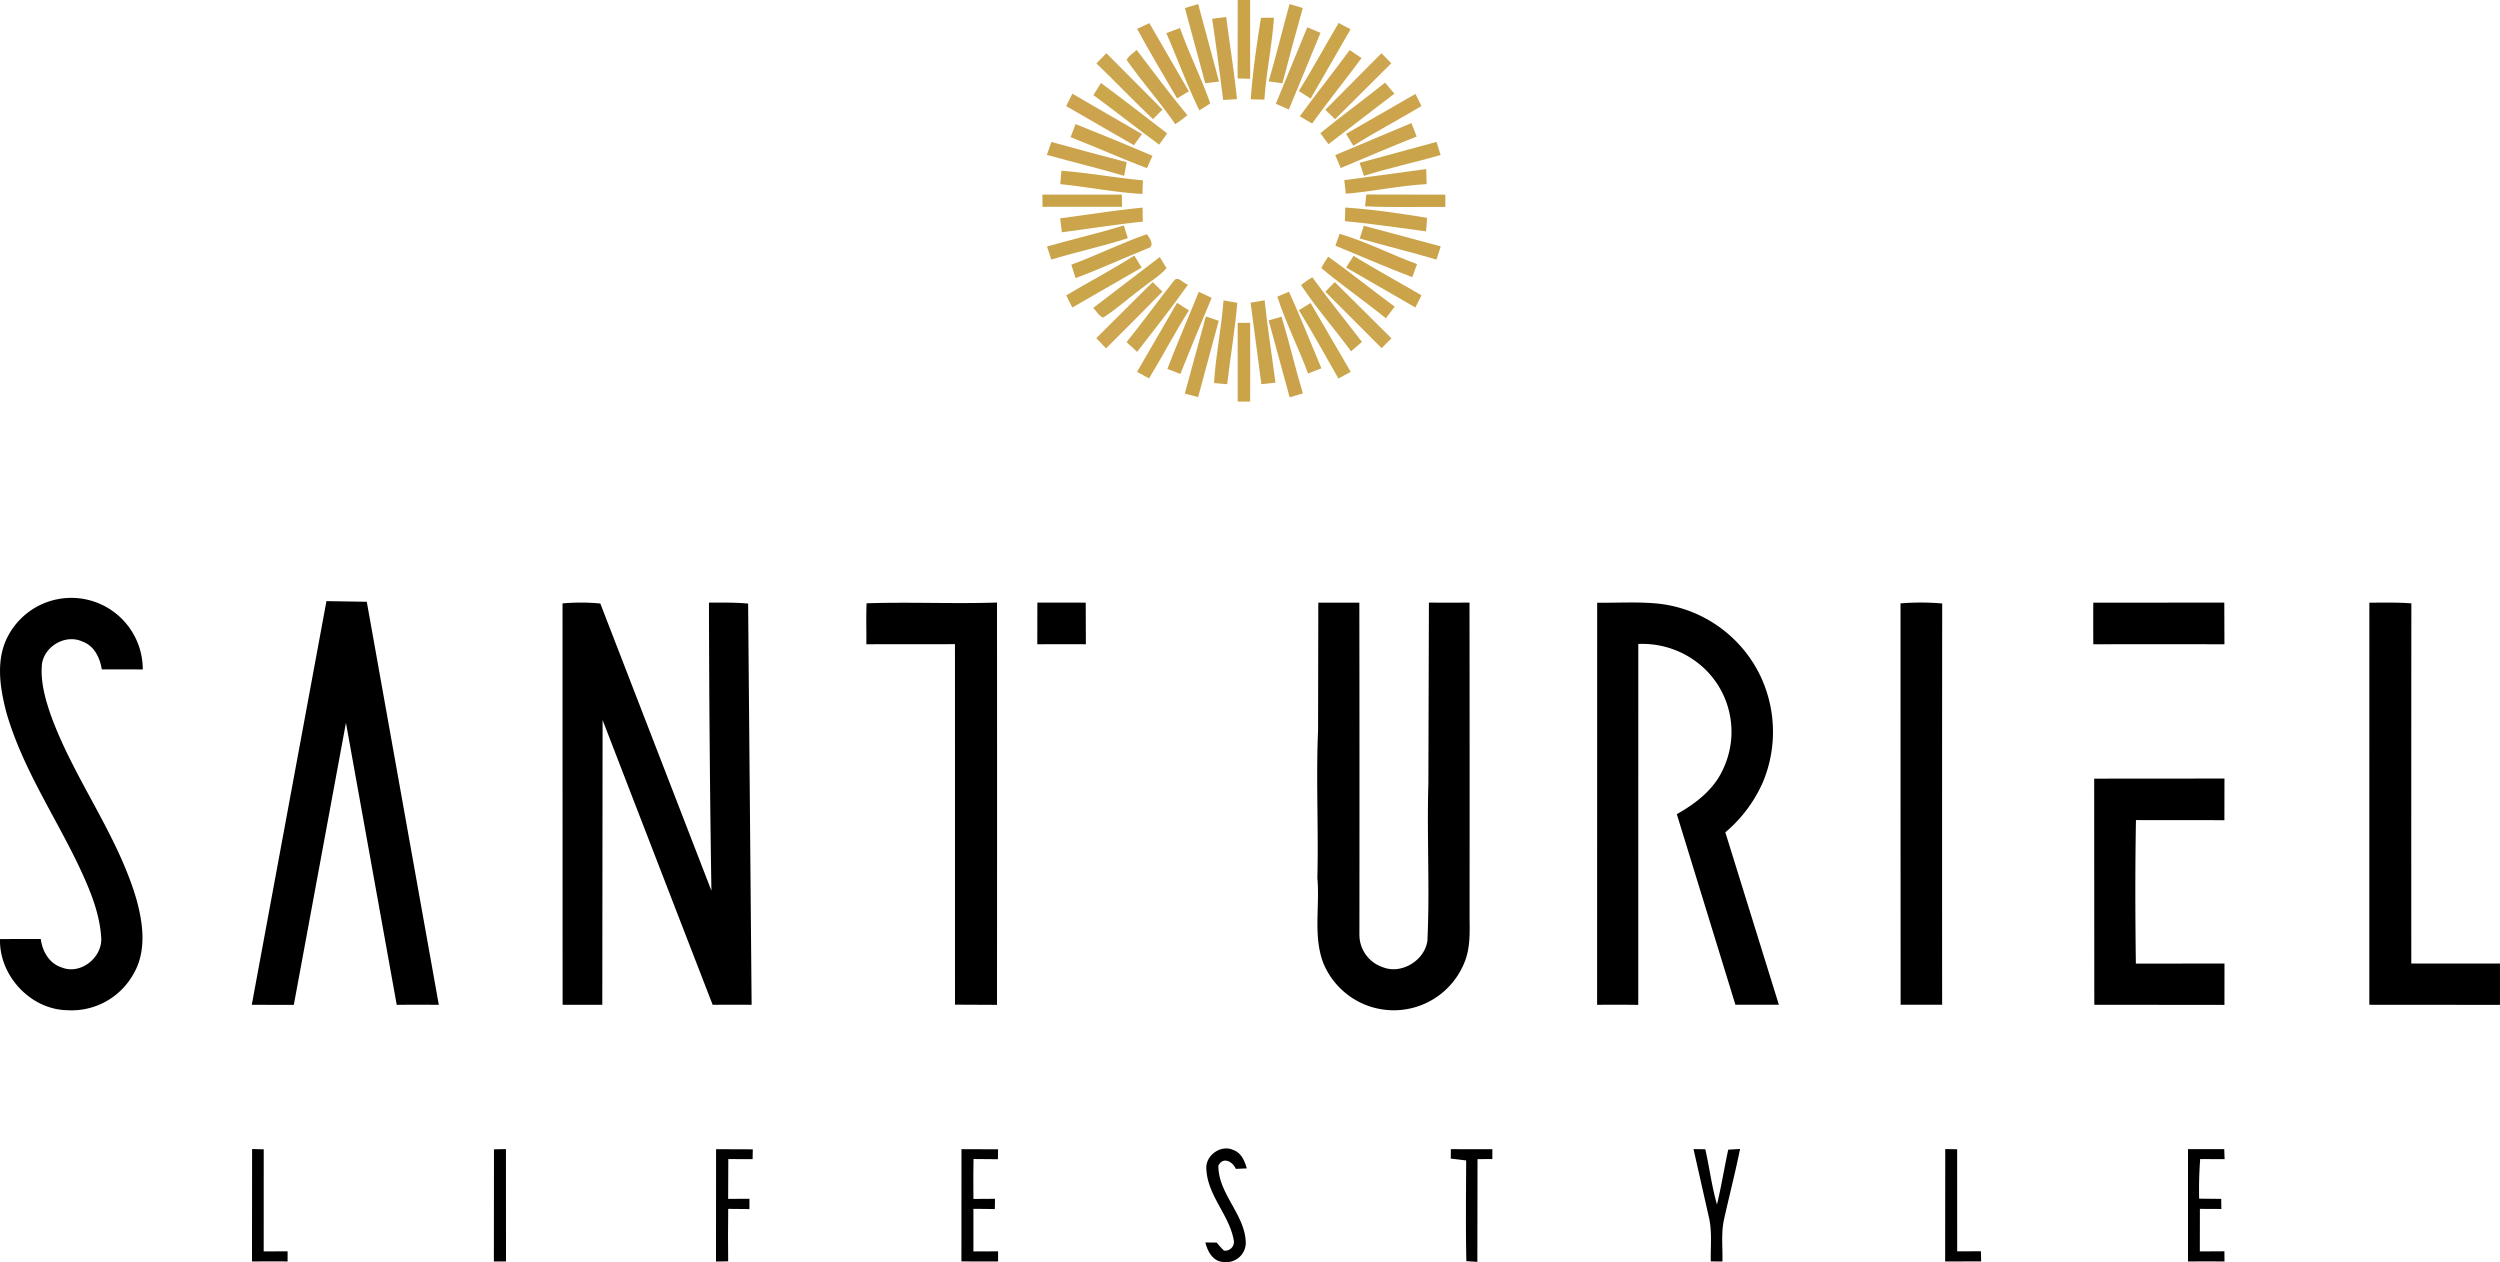 <svg xmlns="http://www.w3.org/2000/svg" width="572.677" height="289.141" xmlns:v="https://vecta.io/nano"><path d="M283.523 0h2.841l.008 18.047-2.872-.077.023-17.97z" fill="#cba348"/><path d="M271.42 1.843l3.049-.914 4.777 17.755-3.156.384-4.67-17.225z" fill="#caa44d"/><path d="M290.611 18.653c1.72-5.875 3.149-11.826 4.792-17.724l3.033.914q-2.431 8.593-4.669 17.233l-3.156-.423zm20.842 18.646l17.617-4.8.929 3.018c-5.836 1.674-11.78 2.941-17.571 4.761l-.975-2.979z" fill="#caa44a"/><path d="M277.671 4.3a399.19 399.19 0 0 1 3.225-.407c.791 6.274 1.82 12.525 2.457 18.815l-3.172.192q-1.151-9.319-2.51-18.6z" fill="#caa34c"/><path d="M288.852 4.085a54.2 54.2 0 0 1 2.964-.008c-.407 6.289-1.759 12.464-2.173 18.746l-3.133-.077c.438-6.251 1.352-12.479 2.342-18.661z" fill="#caa347"/><path d="M260.492 6.605l2.788-1.306 9.046 15.62-2.688 1.62c-3.064-5.306-6.274-10.528-9.146-15.934z" fill="#cca34c"/><path d="M306.646 5.261l2.726 1.459-9.139 15.858-2.7-1.72c3.184-5.115 6.033-10.421 9.113-15.597z" fill="#caa549"/><path d="M267.166 7.595l3.133-1.19c2.066 5.859 4.892 11.427 6.935 17.279a44.372 44.372 0 0 1-2.5 1.59c-2.818-5.76-4.995-11.812-7.568-17.679z" fill="#cba449"/><path d="M292.255 23.776l7.2-17.525 3.033 1.267-7.249 17.571-2.984-1.313z" fill="#cba44f"/><path d="M309.175 11.465l2.711 1.835c-3.7 5.053-7.68 9.907-11.327 15l-2.811-1.659c3.722-5.124 7.676-10.069 11.427-15.176zm-.832 19.191l15.9-9.146 1.367 2.78c-5.161 3.118-10.513 5.89-15.612 9.1l-1.655-2.734z" fill="#cda44c"/><path d="M258.088 13.738c.468-1 1.528-1.544 2.273-2.319 3.832 5.022 7.6 10.1 11.634 14.952a22.75 22.75 0 0 1-2.788 2.066c-3.478-5.069-7.594-9.669-11.119-14.699zm39.949 51.553a24.089 24.089 0 0 1 2.588-1.774c3.648 5.038 7.58 9.853 11.35 14.806l-2.488 2.15c-3.747-5.114-7.971-9.896-11.45-15.182z" fill="#cba54d"/><path d="M251.154 14.529l2.281-2.342 12.855 12.909-2.173 2.2c-4.408-4.166-8.578-8.574-12.963-12.767zm52.435 52.297l2.173-2.219 12.986 12.9-2.258 2.25-12.901-12.931z" fill="#cca64f"/><path d="M303.589 25.143l12.855-12.94 2.273 2.281-12.894 12.825q-1.128-1.083-2.234-2.166zm-52.466 52.32l12.924-12.848 2.227 2.189q-6.4 6.554-12.909 13l-2.242-2.341z" fill="#cea550"/><path d="M252.198 19.014c5.122 3.755 10.114 7.695 15.167 11.55l-1.828 2.565c-5.084-3.7-9.991-7.633-15.067-11.335l1.728-2.78z" fill="#cca64a"/><path d="M302.445 30.503c4.861-3.963 9.953-7.633 14.829-11.581l2.143 2.542-15.106 11.558-1.866-2.519zm-33.559 33.851c.9-1.336 2.212.614 3.248.868-3.74 5.237-7.7 10.314-11.65 15.382q-1.221-1.117-2.427-2.235c3.726-4.585 7.151-9.392 10.829-14.015z" fill="#cba64d"/><path d="M244.219 24.298l1.436-2.826 15.943 9.238-1.858 2.55-15.521-8.962z" fill="#cda34f"/><path d="M305.862 35.525l17.455-7.334 1.2 3.087c-5.844 2.3-11.611 4.792-17.409 7.219q-.636-1.486-1.246-2.972z" fill="#cba44d"/><path d="M246.378 28.429q8.858 3.513 17.624 7.257l-1.267 2.834c-5.9-2.212-11.627-4.815-17.494-7.1l1.137-2.991z" fill="#cca44b"/><path d="M239.812 35.487l1.029-2.972q8.6 2.4 17.263 4.631l-.591 3.133c-5.867-1.728-11.811-3.164-17.701-4.792z" fill="#cba34c"/><path d="M243.129 39.127c6.259.43 12.433 1.628 18.692 2.181a216.487 216.487 0 0 0-.115 3.118c-6.32-.33-12.533-1.613-18.822-2.242l.245-3.057zm65.222 22.148l1.72-2.665c5.107 3.141 10.367 6.021 15.551 9.031l-1.405 2.8-15.866-9.166z" fill="#cba44a"/><path d="M307.936 41.262l18.776-2.534.084 3.448c-6.213.33-12.31 1.7-18.508 2.2l-.352-3.114zm-27.661 27.562l3.141.53c-.484 6.251-1.6 12.433-2.3 18.661l-3.018-.269c.38-6.343 1.701-12.586 2.177-18.922zm-4.047 3.663l2.949 1-4.723 17.486-3.049-.814 4.823-17.672z" fill="#caa34a"/><path d="M238.782 44.579l18.2-.008.038 2.8h-18.216l-.022-2.792z" fill="#c9a348"/><path d="M312.99 44.549l18.093.038q-.012 1.405 0 2.811c-6.136-.046-12.272.161-18.392-.138l.299-2.711z" fill="#caa349"/><path d="M308.166 47.544c6.282.415 12.533 1.336 18.738 2.358-.038 1.029-.146 2.066-.246 3.095-6.19-.791-12.364-1.774-18.584-2.327l.092-3.126z" fill="#caa34b"/><path d="M242.86 50.016c6.289-.829 12.556-1.835 18.876-2.457l.046 3.21c-6.2.653-12.356 1.628-18.531 2.442a246.011 246.011 0 0 1-.391-3.195z" fill="#cba44b"/><path d="M239.842 56.464c5.852-1.666 11.78-3.033 17.594-4.815l.922 2.918c-5.783 1.858-11.734 3.133-17.54 4.9l-.976-3.003zm5.56 4.165c5.844-2.143 11.419-4.946 17.294-6.981.691.852 1.958 2.8.207 3.256-5.529 2.219-10.943 4.731-16.526 6.8l-.975-3.075zm41.07 8.701l3.225-.545c.645 6.32 1.659 12.587 2.473 18.876l-3.225.338-2.473-18.669z" fill="#caa44b"/><path d="M312.413 51.714l17.624 4.723-.991 3.026c-5.829-1.728-11.742-3.156-17.578-4.83l.945-2.919z" fill="#cba34a"/><path d="M306.861 53.557c6.09 1.812 11.788 4.746 17.747 6.942l-1.106 3c-5.913-2.3-11.75-4.769-17.594-7.219l.953-2.723z" fill="#cca34b"/><path d="M244.242 67.664c5.168-3.095 10.521-5.882 15.6-9.116l1.674 2.757-15.881 9.139-1.393-2.78z" fill="#cba54a"/><path d="M250.424 70.536l15.244-11.657 1.559 2.55c-1.682 1.9-3.94 3.164-5.882 4.761-2.911 2.158-5.606 4.631-8.662 6.581-1.009-.422-1.514-1.513-2.259-2.235z" fill="#caa64c"/><path d="M304.235 58.794c5.191 3.678 10.122 7.695 15.251 11.45q-1.014 1.336-2.027 2.665c-4.838-3.955-10.029-7.487-14.791-11.519.461-.899 1.02-1.744 1.567-2.596Z" fill="#cda44b"/><path d="M267.404 84.512c2.265-5.944 4.838-11.765 7.2-17.67l2.957 1.39q-3.675 8.674-7.173 17.425l-2.984-1.145z" fill="#cca34a"/><path d="M292.6 67.948l2.665-1.137c2.626 5.783 4.976 11.7 7.426 17.555l-3.049 1.2c-2.204-5.938-5.112-11.59-7.042-17.618z" fill="#cca44c"/><path d="M269.623 69.369l2.719 1.736c-3.225 5.084-6 10.436-9.131 15.574l-2.757-1.49 9.169-15.82z" fill="#cca54b"/><path d="M297.53 71.065l2.688-1.666 9.192 15.781-2.818 1.528c-2.995-5.237-5.89-10.52-9.062-15.643z" fill="#cba549"/><path d="M290.611 73.385l2.957-.837c1.766 5.813 3.126 11.75 4.884 17.571l-3.033.891-4.808-17.625z" fill="#cba24b"/><path d="M283.515 73.953l2.857.008q.035 9.02 0 18.024l-2.857.008v-18.04z" fill="#cba349"/><path d="M1.941 145.512a16.376 16.376 0 0 1 30.764 7.841q-4.688-.023-9.384-.015c-.43-2.619-1.7-5.391-4.385-6.343-3.778-1.828-8.662.929-9.308 5-.415 3.909.645 7.787 1.881 11.458 5.237 14.706 15.2 27.293 19.675 42.314 1.6 5.667 2.5 12.187-.7 17.494a16.211 16.211 0 0 1-15.052 8.148C7 231.278-.219 223.491.004 215.109l9.338-.015c.346 2.772 1.9 5.568 4.692 6.481 4.3 1.828 9.323-2.081 9.162-6.62-.307-5.614-2.5-10.9-4.838-15.935-5.652-12.018-13.339-23.184-16.972-36.078-1.45-5.665-2.41-12.086.555-17.43zm72.839-7.811l9.238.146 16.5 92.323c-3.21-.008-6.428-.031-9.638.015L79.246 165.57l-11.942 64.623-9.63-.023 17.106-92.469zm54.079.523a46.549 46.549 0 0 1 8.655.023l25.45 65.79q-.507-32.991-.561-65.99c2.987-.015 5.99-.054 8.97.215l.8 91.908c-2.98-.023-5.952-.015-8.924 0q-12.625-32.611-25.212-65.237l-.069 65.245-9.092-.015q-.013-45.962-.017-91.939zm69.653-.023c9.945-.338 19.913.154 29.873-.177q.035 46.077 0 92.161l-9.622-.046q0-41.3-.008-82.585c-6.766.046-13.531-.008-20.3.031.041-3.133-.082-6.259.057-9.384zm39.119-.162l11.074.008.038 9.53c-3.709-.008-7.418-.015-11.128.008l.016-9.546zm64.354.02l9.4-.008q.057 38.071.015 76.157a7.84 7.84 0 0 0 5.4 7.365c4.262 1.674 9.515-1.551 10.175-6.036.576-11.98-.138-23.975.223-35.971l.123-41.523q4.642.012 9.3 0 .046 36.147.015 72.295c.046 3.463.161 7.073-1.252 10.314a17.443 17.443 0 0 1-32.313-.193c-2.273-6.19-.714-12.909-1.3-19.322.284-11.258-.33-22.532.161-33.8l.053-29.278zm63.878.006c4.792.061 9.607-.276 14.376.253a29.517 29.517 0 0 1 22.555 15.6 29.854 29.854 0 0 1 1.006 25.319 31.76 31.76 0 0 1-8.578 11.428l12.264 39.488-9.953.008-13.424-43.658c4.285-2.419 8.424-5.568 10.521-10.152a20 20 0 0 0-3.394-22.393 20.7 20.7 0 0 0-15.95-6.443q0 41.342-.008 82.677a348.794 348.794 0 0 0-9.43-.015q.011-46.053.015-92.112zm69.491.15a57.422 57.422 0 0 1 9.546.023q-.046 45.962-.015 91.916l-9.507.008q-.024-45.973-.024-91.947zm44.158-.156l30.011-.023.031 9.546q-15.021-.023-30.042 0a775.114 775.114 0 0 1 0-9.523zm63.24-.004c3.2-.008 6.42-.084 9.622.154q-.035 41.25-.015 82.516l20.312-.015q.012 4.734 0 9.476l-29.927-.023q.003-46.055.008-92.108zm-63.033 40.309l29.842-.023-.015 9.553c-6.758-.061-13.508 0-20.258-.038-.2 10.951-.169 21.917-.023 32.876l20.3-.015q0 4.734-.008 9.476l-29.812-.031-.026-51.798zM57.747 263.207l2.665.069q0 11.692-.008 23.384l5.475-.015v2.319a482.04 482.04 0 0 0-8.156.008l.024-25.765zm55.407.069l2.742-.054.015 25.742a161.01 161.01 0 0 0-2.78 0l.023-25.688zm107.09-.038l8.386.031-.038 2.273-5.583-.046c-.061 3.049-.046 6.1-.023 9.146l4.938-.031-.038 2.35q-2.454-.035-4.907-.054v9.761l5.652-.023v2.319l-8.4-.008.013-25.718zm56.106 4.684c-.376-3.149 3.287-5.852 6.174-4.485 1.828.63 2.58 2.5 3.079 4.208l-2.519.108c-.707-1.7-2.964-2.864-3.993-.737-.023 6.566 6.236 11.258 6.282 17.839a4.473 4.473 0 0 1-5.084 4.224c-2.411-.061-3.686-2.411-4.17-4.469l2.588.031a19.826 19.826 0 0 0 1.674 1.835 2.005 2.005 0 0 0 2.235-2.388c-1.028-5.768-5.958-10.176-6.266-16.166zm55.977-2.518l.023-2.166q4.746.011 9.507.008l-.008 2.265-3.394.008-.038 23.538-2.519-.161c-.169-7.687-.069-15.382-.046-23.069a183.349 183.349 0 0 0-3.525-.423zm55.607-2.181l2.7.038c.96 4.2 1.474 8.509 2.672 12.648 1.014-4.155 1.674-8.378 2.58-12.556l2.711-.161c-1.075 5.337-2.442 10.605-3.625 15.92-.768 3.225-.33 6.574-.415 9.86l-2.665-.023c-.084-3.471.361-7-.5-10.4l-3.458-15.326zm57.665-.008l2.726.046.008 23.384 5.437-.015.054 2.319-8.248.015.023-25.749zm55.607.023l8.3-.008.085 2.3a649.69 649.69 0 0 1-5.591-.031 91.94 91.94 0 0 0-.238 9.077l5.053.054.031 2.312-4.915-.023-.015 9.745q2.811-.012 5.629-.031l.023 2.342q-4.181-.046-8.363 0z"/><path d="M164.03 263.244l8.409.031-.038 2.25q-2.788-.012-5.568-.015l-.038 9.116 4.876-.023.008 2.358-4.869-.046c-.061 4.009-.046 8.01-.008 12.018q-1.394.012-2.788.046l.016-25.735z" fill="#010101"/></svg>